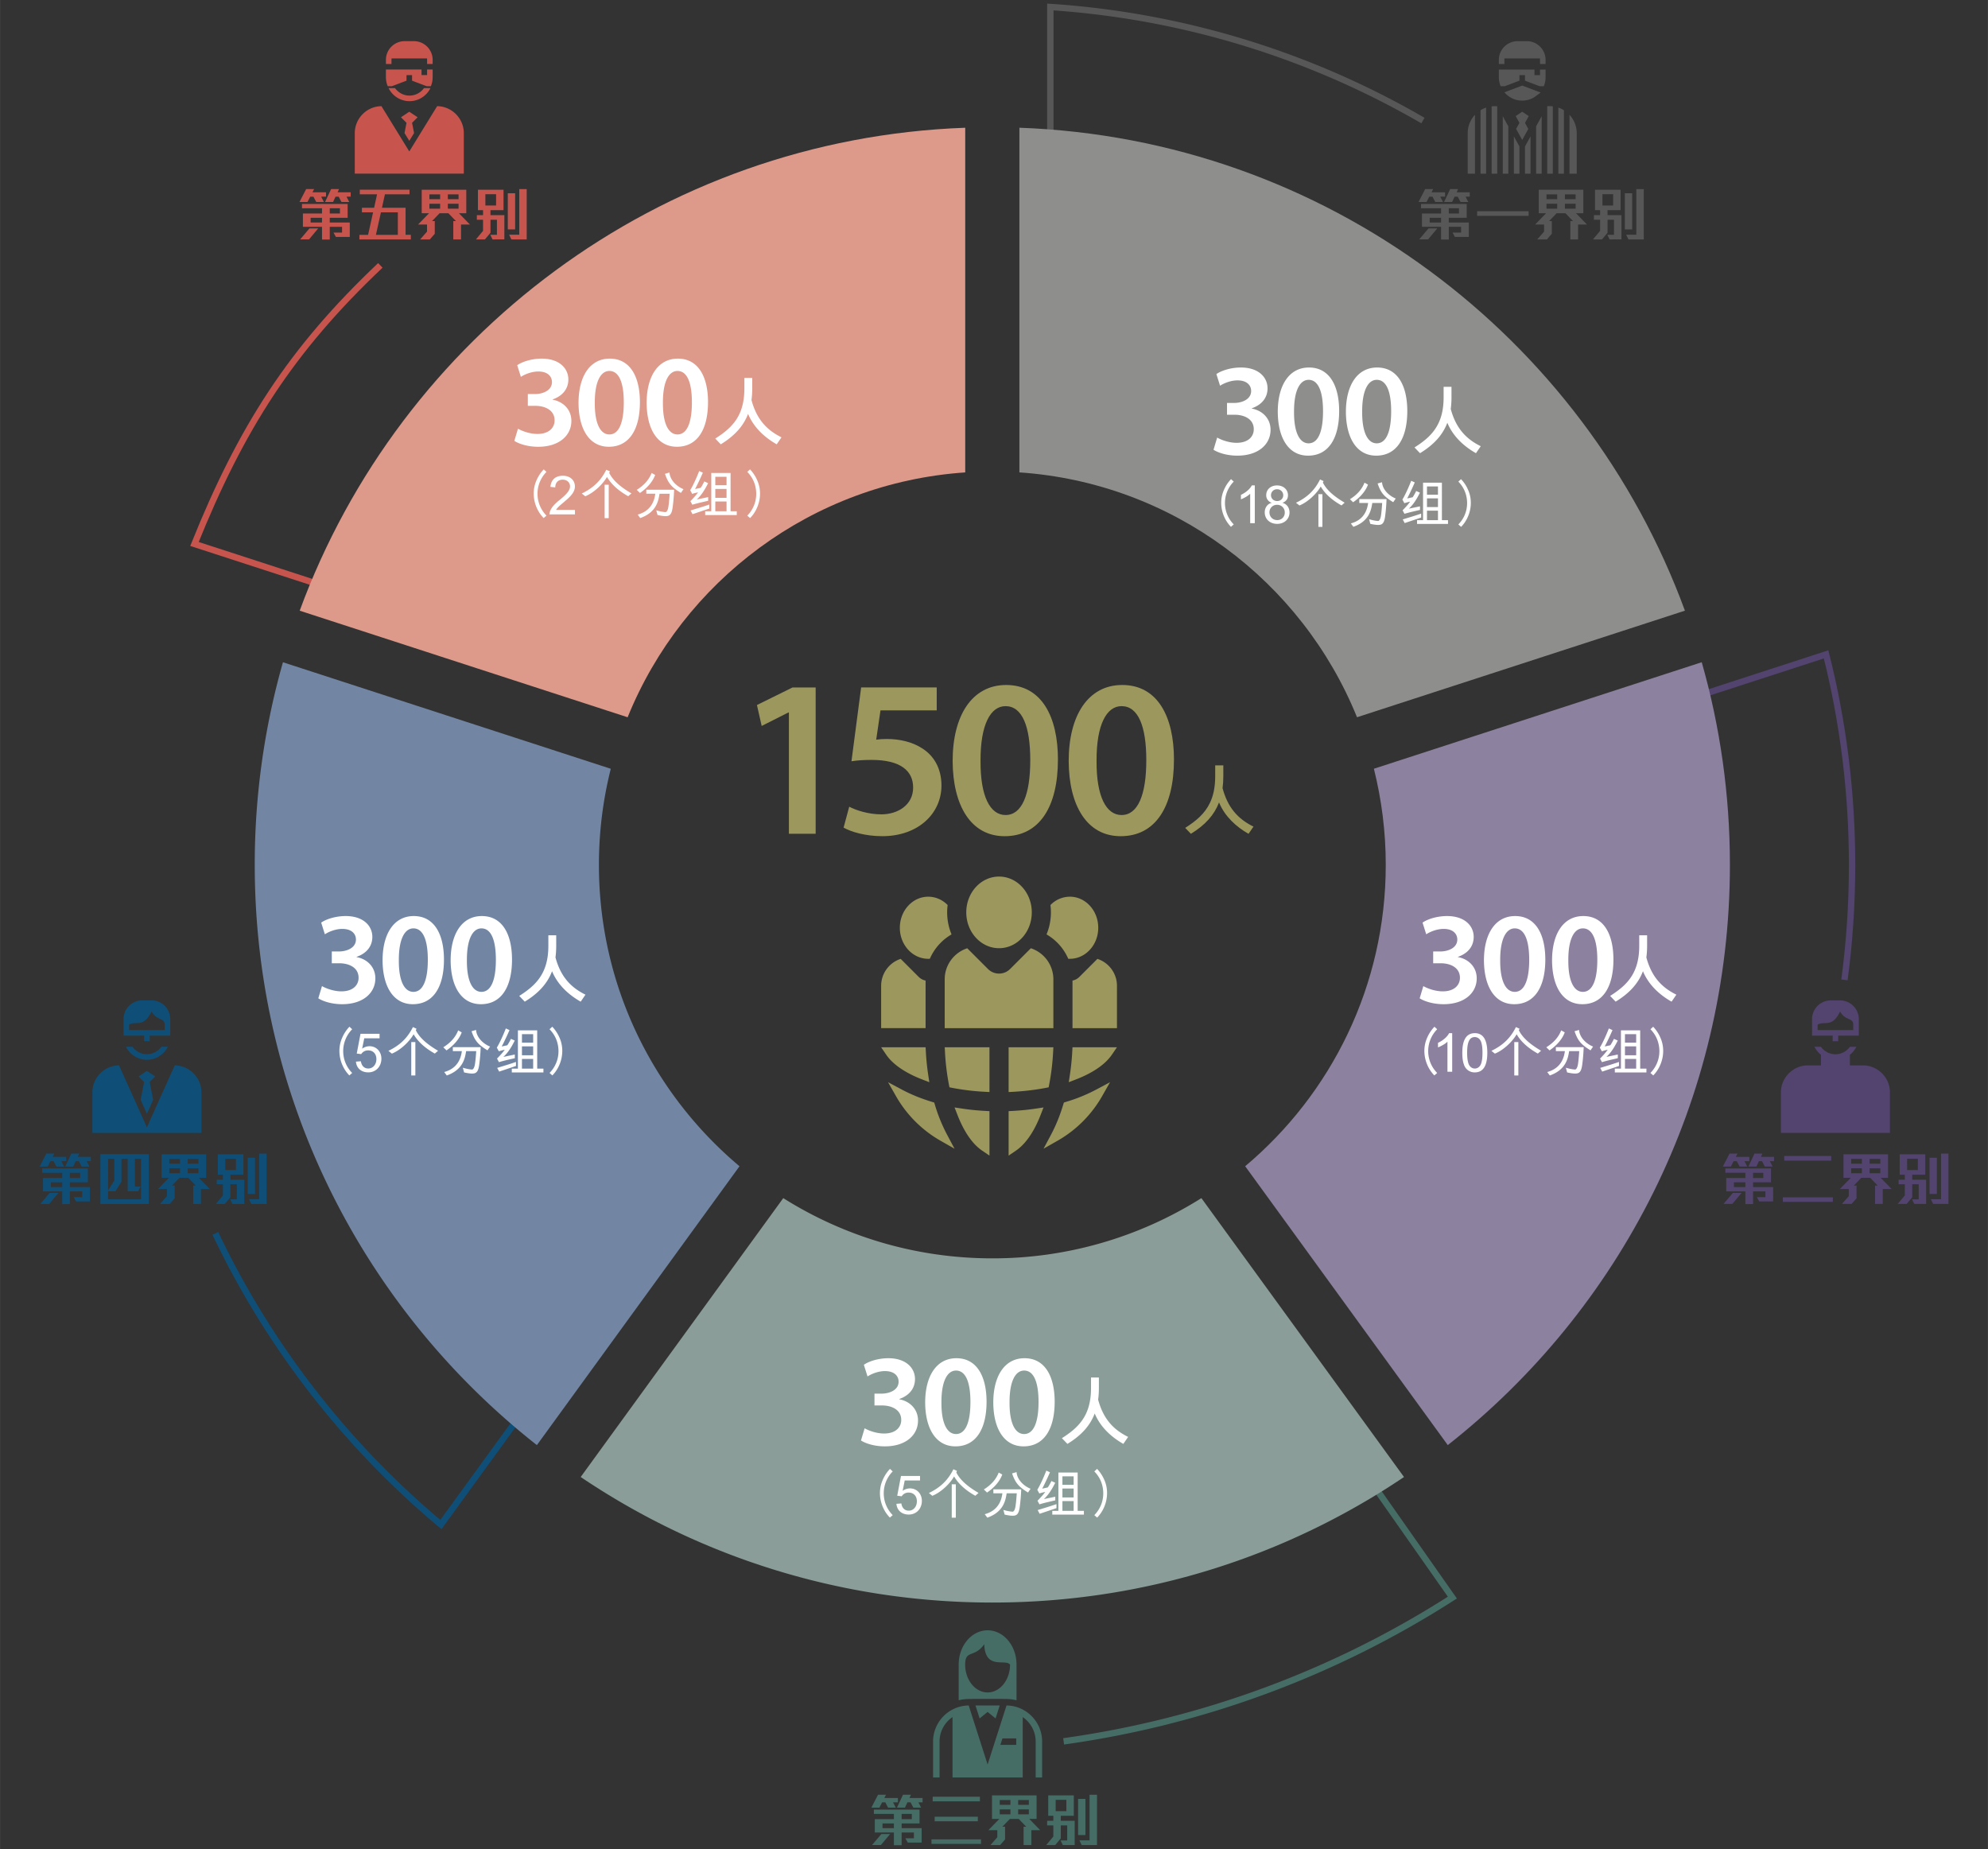 <svg width="400" height="372" version="1.1" viewBox="0 0 105.83 98.425" xmlns="http://www.w3.org/2000/svg"><rect x="0" y="0" width="105.83" height="98.425" fill="#333333" stroke="none"/><path d="M31.257 35.749l-20.906-6.793c2.487-6.174 5.138-10.33 9.895-14.829" fill="none" stroke="#c8544e" stroke-miterlimit="10" stroke-width=".339"/><path d="M11.463 65.657A45.953 45.953 0 0 0 23.47 81.153l12.92-17.784" fill="none" stroke="#0f4e77" stroke-miterlimit="10" stroke-width=".339"/><path d="M75.75 6.418A45.487 45.487 0 0 0 55.914.372v22.083" fill="none" stroke="#565756" stroke-miterlimit="10" stroke-width=".339"/><path d="M98.19 52.16c.268-2.003.406-4.046.406-6.122 0-3.866-.481-7.62-1.384-11.205L76.14 41.679c.263 1.419.408 2.88.408 4.375 0 6.77-2.83 12.874-7.365 17.21" fill="none" stroke="#52436f" stroke-miterlimit="10" stroke-width=".339"/><path d="M56.622 92.694a51.416 51.416 0 0 0 20.695-7.652l-13.47-19.196" fill="none" stroke="#456d66" stroke-miterlimit="10" stroke-width=".339"/><path d="M31.882 46.04c0-1.766.22-3.48.632-5.117l-17.453-5.67a39.276 39.276 0 0 0-1.501 10.786c0 12.533 5.875 23.696 15.02 30.886l10.786-14.844c-4.574-3.843-7.484-9.602-7.484-16.042" fill="#7286a4"/><path d="M51.383 25.147V6.8c-16.3.59-30.073 11.118-35.43 25.708l17.458 5.673c2.938-7.25 9.813-12.478 17.973-13.034" fill="#dd998a"/><path d="M72.24 38.18l17.457-5.673c-5.357-14.59-19.129-25.12-35.43-25.708v18.347c8.16.556 15.035 5.785 17.973 13.033" fill="#8e8e8d"/><path d="M90.591 35.251l-17.452 5.67c.41 1.639.632 3.352.632 5.117 0 6.44-2.91 12.199-7.484 16.042l10.785 14.844c9.146-7.19 15.02-18.353 15.02-30.886 0-3.74-.523-7.36-1.5-10.787" fill="#8d81a0"/><path d="M52.826 66.984c-4.09 0-7.904-1.178-11.13-3.206L30.912 78.623c6.26 4.219 13.8 6.683 21.915 6.683s15.656-2.464 21.915-6.683L63.956 63.778a20.837 20.837 0 0 1-11.13 3.206" fill="#8a9d98"/><path d="M49.771 58.817a8.78 8.78 0 0 0 .64 1.574l.404.757-.745-.424a6.344 6.344 0 0 1-2.371-2.371l-.424-.745.756.403c.5.266 1.033.476 1.574.64l.128.039zm2.903.331v2.367l-.388-.264c-.624-.424-1.05-1.215-1.316-1.902l-.155-.398.423.063c.398.06.8.1 1.202.121zm2.723.201c-.266.687-.693 1.478-1.316 1.902l-.388.264v-2.367l.234-.013a12.94 12.94 0 0 0 1.202-.12l.423-.064zm.559 1.042c.266-.5.476-1.033.64-1.574l.039-.127.126-.039a8.754 8.754 0 0 0 1.575-.64l.757-.403-.424.745a6.34 6.34 0 0 1-2.371 2.37l-.746.425zm-6.883-2.938c-.687-.267-1.477-.693-1.902-1.317l-.264-.388h2.367l.013.235c.022.402.062.803.121 1.202l.063.422zm.2-2.723h-2.366v-2.258a1.51 1.51 0 0 1 1.04-1.43l.96.96a.716.716 0 0 0 .366.195zm9.148-3.688c.601.197 1.04.765 1.04 1.43v2.258h-2.367v-2.533a.715.715 0 0 0 .367-.196zm-1.469-3.31c.835 0 1.513.74 1.513 1.654s-.678 1.653-1.513 1.653a1.34 1.34 0 0 1-.084-.002 2.77 2.77 0 0 0-1.156-1.297 3.061 3.061 0 0 0 .208-1.563 1.44 1.44 0 0 1 1.032-.444m-7.537 0c.399 0 .761.168 1.032.444a3.05 3.05 0 0 0 .208 1.563 2.77 2.77 0 0 0-1.156 1.297 1.346 1.346 0 0 1-.084.002c-.835 0-1.513-.74-1.513-1.653s.678-1.653 1.513-1.653m6.244 10.179c-.562.107-1.133.173-1.705.205l-.261.014v-2.383h2.383l-.014.262a12.695 12.695 0 0 1-.206 1.704l-.032.166zm-3.247.205a12.825 12.825 0 0 1-1.704-.205l-.165-.032-.032-.166a12.752 12.752 0 0 1-.205-1.704l-.015-.262h2.383v2.383zm2.465-7.64a1.743 1.743 0 0 1 1.199 1.65v2.603h-5.785v-2.603c0-.768.505-1.423 1.2-1.65l1.106 1.107a.832.832 0 0 0 1.173 0zm-1.693-3.816c.963 0 1.743.853 1.743 1.906s-.78 1.907-1.743 1.907-1.745-.853-1.745-1.907.781-1.906 1.745-1.906m6.012 9.475c-.425.624-1.215 1.05-1.901 1.317l-.4.154.064-.422c.06-.399.1-.8.122-1.202l.012-.235h2.367z" fill="#9c975d" fill-rule="evenodd"/><path d="M41.996 37.925h-.024l-1.425.719-.252-1.114 1.892-.934h1.234v7.785h-1.425zM49.866 37.816h-2.994l-.228 1.557c.18-.024.336-.036.563-.036.683 0 1.365.156 1.892.503.587.371 1.019 1.03 1.019 1.976 0 1.485-1.234 2.695-3.15 2.695-.899 0-1.653-.228-2.06-.455l.3-1.114c.335.18 1.005.407 1.712.407.862 0 1.69-.49 1.69-1.425 0-.886-.66-1.473-2.217-1.473-.431 0-.754.024-1.066.072l.515-3.929h4.024zM52.198 40.511c-.011 1.892.516 2.874 1.33 2.874.862 0 1.318-1.053 1.318-2.922 0-1.808-.432-2.874-1.318-2.874-.791 0-1.341.97-1.33 2.922m4.12-.072c0 2.503-.981 4.073-2.838 4.073-1.796 0-2.755-1.63-2.767-4.001 0-2.42 1.03-4.048 2.85-4.048 1.881 0 2.756 1.677 2.756 3.976M58.375 40.511c-.011 1.892.516 2.874 1.33 2.874.862 0 1.318-1.053 1.318-2.922 0-1.808-.432-2.874-1.318-2.874-.79 0-1.341.97-1.33 2.922m4.12-.072c0 2.503-.981 4.073-2.838 4.073-1.796 0-2.755-1.63-2.766-4.001 0-2.42 1.03-4.048 2.85-4.048 1.88 0 2.755 1.677 2.755 3.976M66.465 44.385c-.647-.368-1.258-.915-1.57-1.67-.256.67-.735 1.202-1.498 1.67l-.303-.316c.575-.364 1.038-.75 1.314-1.326.184-.38.283-.839.283-1.426v-.575h.432v.57c0 .228-.012.44-.04.644.136.511.34.915.59 1.226.3.376.668.628 1.056.82z" fill="#9c975d"/><path d="M64.796 23.292c.174.104.6.28 1.033.28.656 0 .922-.37.915-.727 0-.538-.503-.768-1.027-.768h-.397v-.628h.383c.399 0 .901-.182.901-.636 0-.307-.23-.565-.726-.565-.37 0-.74.16-.928.286l-.196-.621c.258-.182.76-.35 1.306-.35.935 0 1.417.517 1.417 1.11 0 .475-.28.866-.838 1.062v.014c.551.098.999.516.999 1.13 0 .769-.643 1.376-1.767 1.376-.551 0-1.026-.154-1.27-.314zM68.888 21.923c-.007 1.103.3 1.676.775 1.676.503 0 .768-.615.768-1.704 0-1.054-.252-1.676-.768-1.676-.46 0-.782.566-.775 1.704m2.402-.042c0 1.46-.572 2.374-1.655 2.374-1.047 0-1.606-.95-1.613-2.332 0-1.41.601-2.36 1.662-2.36 1.096 0 1.606.978 1.606 2.318M72.515 21.923c-.007 1.103.3 1.676.775 1.676.503 0 .768-.615.768-1.704 0-1.054-.251-1.676-.768-1.676-.46 0-.782.566-.775 1.704m2.402-.042c0 1.46-.573 2.374-1.655 2.374-1.047 0-1.606-.95-1.613-2.332 0-1.41.6-2.36 1.662-2.36 1.096 0 1.606.978 1.606 2.318M78.572 24.124c-.628-.356-1.22-.887-1.523-1.62-.248.651-.714 1.167-1.454 1.62l-.294-.306c.558-.353 1.008-.729 1.275-1.287.178-.368.275-.813.275-1.383v-.558h.419v.554c0 .221-.012.426-.04.624.133.496.33.887.574 1.19.291.364.647.608 1.024.794zM65.53 28.044c-.482-.493-.661-1.268-.395-1.915.092-.227.221-.44.4-.624l.143.131a1.622 1.622 0 0 0 0 2.279zM66.553 26.283a1.25 1.25 0 0 1-.305.21c-.09.048-.115.06-.188.087v-.238c.266-.123.487-.319.58-.504h.159v2.013h-.246zM67.989 26.671c.184 0 .324-.131.324-.308a.317.317 0 0 0-.327-.318.312.312 0 0 0-.325.313c0 .18.138.313.328.313m.003 1.014a.388.388 0 0 0 .402-.403.398.398 0 0 0-.411-.41.393.393 0 0 0-.403.404c0 .235.174.409.412.409m-.437-1a.409.409 0 0 1-.148-.327c0-.302.24-.518.576-.518.34 0 .582.222.582.523 0 .197-.098.328-.294.4.096.034.129.051.188.096.12.095.188.25.188.42 0 .353-.277.607-.658.607-.386 0-.661-.254-.661-.613 0-.17.067-.321.185-.417a.41.41 0 0 1 .196-.09.432.432 0 0 1-.154-.08M70.398 28.047h-.213v-1.741h.213zm1.017-1.142c-.42-.235-.849-.562-1.106-1.007-.19.344-.658.817-1.134 1.01l-.182-.146c.602-.29.994-.666 1.28-1.24l.187.087-.036.079c.224.456.702.8 1.158 1.069zM73.337 25.737l.235-.067c.03.417.4.735.73.867l-.134.196c-.496-.302-.664-.506-.831-.996m.403 1.724c-.037.297-.11.431-.244.467-.145.04-.406-.01-.549-.044l-.063-.244c.19.053.318.081.47.093.08.005.134-.121.16-.27.03-.187.052-.475.066-.688h-.526c-.056.342-.146.966-1.008 1.268l-.134-.18c.319-.089.82-.312.92-1.088h-.47v-.207h1.45a9.333 9.333 0 0 1-.072.893m-1.876-.887c.406-.255.644-.546.775-.882l.185.104c-.129.366-.448.708-.791.94zM76.55 27.183h-.584v.507h.585zm-.585-.19h.585v-.465h-.585zm0-.658h.585v-.442h-.585zm-.529 1.554v-.199h.32v-1.996h1.004v1.996h.325v.199zm-.761-.239c.338-.106.59-.176.98-.31v.21l-.877.294zm.918-.696v.19c-.216.053-.546.12-.826.207l-.1-.187c.167-.168.319-.34.4-.46-.026.003-.191.042-.305.082l-.107-.194c.14-.22.336-.652.47-.999l.19.087c-.083.196-.299.666-.405.851.045-.006.204-.042.294-.062a2.95 2.95 0 0 0 .187-.333l.199.09c-.165.33-.335.616-.59.85zM78.032 26.305a1.585 1.585 0 0 0-.397-.667l.142-.131c.18.184.308.397.4.624.264.647.087 1.422-.394 1.915l-.148-.13c.42-.425.567-1.032.397-1.611M27.574 22.82c.175.104.6.279 1.033.279.657 0 .922-.37.915-.727 0-.537-.502-.768-1.026-.768h-.398v-.628h.384c.398 0 .9-.182.9-.636 0-.306-.23-.565-.726-.565-.37 0-.74.16-.928.286l-.196-.621c.258-.181.761-.35 1.306-.35.935 0 1.417.517 1.417 1.11 0 .476-.28.867-.838 1.062v.014c.552.098.999.517.999 1.131 0 .768-.643 1.376-1.767 1.376-.551 0-1.026-.154-1.27-.315zM31.663 21.45c-.007 1.103.3 1.676.775 1.676.503 0 .768-.615.768-1.704 0-1.054-.252-1.675-.768-1.675-.46 0-.782.565-.775 1.703m2.402-.042c0 1.46-.573 2.374-1.655 2.374-1.047 0-1.606-.95-1.613-2.332 0-1.41.6-2.36 1.662-2.36 1.096 0 1.606.978 1.606 2.318M35.29 21.45c-.008 1.103.3 1.676.774 1.676.503 0 .768-.615.768-1.704 0-1.054-.251-1.675-.768-1.675-.46 0-.782.565-.774 1.703m2.4-.042c0 1.46-.571 2.374-1.654 2.374-1.047 0-1.606-.95-1.613-2.332 0-1.41.601-2.36 1.662-2.36 1.096 0 1.606.978 1.606 2.318M41.347 23.652c-.628-.357-1.221-.888-1.524-1.62-.248.65-.713 1.166-1.453 1.62l-.294-.307c.558-.352 1.007-.728 1.275-1.286.178-.368.275-.814.275-1.384v-.558h.419v.554c0 .221-.012.427-.04.624.132.496.33.888.574 1.19.29.364.648.609 1.023.794zM28.94 27.578c-.493-.503-.675-1.295-.404-1.955.094-.231.226-.449.41-.637l.145.134a1.655 1.655 0 0 0 0 2.327zM29.246 27.38a.627.627 0 0 1 .069-.245c.077-.154.208-.303.414-.472l.095-.077c.377-.309.52-.503.52-.697 0-.206-.163-.355-.386-.355-.246 0-.397.154-.4.412l-.258-.029c.035-.383.27-.592.664-.592.38 0 .64.232.64.57 0 .242-.143.46-.503.762l-.206.175c-.169.143-.237.217-.294.308h1.006v.24zM32.404 27.582h-.218v-1.778h.218zm1.038-1.167c-.43-.24-.866-.574-1.13-1.028-.194.351-.671.834-1.157 1.031l-.186-.148c.615-.298 1.015-.68 1.306-1.266l.192.088-.037.08c.228.466.717.818 1.183 1.092zM35.399 25.222l.24-.07c.032.427.409.753.747.887l-.138.2c-.506-.309-.678-.517-.85-1.017m.413 1.76c-.037.303-.112.44-.249.478-.149.04-.415-.012-.56-.046l-.066-.249c.195.055.326.083.48.095.083.005.137-.123.163-.275.032-.191.055-.486.069-.703h-.538c-.057.349-.148.986-1.028 1.295l-.138-.183c.326-.092.837-.32.94-1.112h-.48v-.212h1.481a9.37 9.37 0 0 1-.074.912m-1.915-.906c.414-.26.657-.557.792-.9l.188.106c-.132.374-.457.723-.809.96zM38.676 26.696h-.597v.518h.597zm-.597-.194h.597v-.475h-.597zm0-.672h.597v-.451h-.597zm-.54 1.587v-.203h.325v-2.038h1.027v2.038h.33v.203zm-.778-.244c.346-.108.603-.18 1-.317v.215l-.894.3zm.938-.711v.194c-.22.055-.558.123-.844.212l-.103-.192a3.66 3.66 0 0 0 .409-.468 2.619 2.619 0 0 0-.312.082l-.108-.197c.143-.226.343-.666.48-1.02l.194.088c-.085.2-.306.68-.414.87.046-.007.209-.044.3-.064.063-.091.126-.208.192-.34l.203.092c-.17.337-.343.629-.604.869zM40.186 25.8a1.61 1.61 0 0 0-.406-.68l.146-.135c.183.19.314.406.408.638.27.66.09 1.452-.403 1.955l-.15-.131c.428-.435.58-1.055.405-1.647M75.771 52.491c.175.105.6.28 1.034.28.655 0 .92-.37.914-.727 0-.537-.502-.768-1.026-.768h-.398v-.628h.384c.398 0 .9-.182.9-.635 0-.307-.23-.566-.726-.566-.37 0-.74.16-.928.287l-.196-.622c.258-.181.761-.349 1.306-.349.935 0 1.417.517 1.417 1.11 0 .475-.279.866-.838 1.061v.014c.552.098.999.517.999 1.131 0 .768-.643 1.376-1.766 1.376-.552 0-1.027-.154-1.271-.314zM79.863 51.123c-.007 1.103.3 1.675.775 1.675.503 0 .769-.614.769-1.703 0-1.054-.252-1.676-.769-1.676-.46 0-.782.566-.775 1.704m2.402-.042c0 1.46-.572 2.374-1.655 2.374-1.047 0-1.605-.95-1.612-2.332 0-1.41.6-2.36 1.661-2.36 1.096 0 1.606.977 1.606 2.318M83.49 51.123c-.007 1.103.3 1.675.774 1.675.503 0 .769-.614.769-1.703 0-1.054-.252-1.676-.769-1.676-.46 0-.781.566-.774 1.704m2.401-.042c0 1.46-.572 2.374-1.654 2.374-1.048 0-1.607-.95-1.613-2.332 0-1.41.6-2.36 1.662-2.36 1.096 0 1.605.977 1.605 2.318M88.986 53.32c-.628-.356-1.22-.887-1.523-1.62-.248.651-.713 1.167-1.454 1.62l-.294-.306c.558-.353 1.008-.728 1.275-1.286.178-.369.275-.815.275-1.384v-.558h.419v.554c0 .221-.012.426-.04.624.133.496.33.888.574 1.19.291.364.647.608 1.024.794zM76.357 57.247c-.493-.503-.676-1.295-.404-1.955a1.96 1.96 0 0 1 .41-.638l.145.135a1.655 1.655 0 0 0 0 2.327zM77.055 55.451c-.082.08-.163.135-.311.215-.092.048-.118.06-.192.088v-.243c.272-.125.497-.325.591-.514h.164v2.055h-.252zM78.177 56.622c.057.16.186.258.335.258s.277-.097.334-.258c.049-.131.074-.328.074-.58s-.022-.443-.074-.583c-.057-.157-.185-.254-.337-.254-.28 0-.406.263-.406.834 0 .255.026.45.074.583m.335-1.626c.443 0 .665.352.665 1.046s-.222 1.043-.665 1.043a.588.588 0 0 1-.572-.397c-.065-.166-.094-.369-.094-.651 0-.69.223-1.04.666-1.04M80.83 57.25h-.217v-1.778h.217zm1.037-1.166c-.428-.24-.866-.574-1.129-1.029-.194.352-.671.835-1.157 1.032l-.186-.149c.615-.297 1.014-.68 1.306-1.266l.191.089-.036.08c.228.466.717.817 1.183 1.092zM83.821 54.894l.241-.069c.031.426.409.752.746.886l-.137.2c-.506-.308-.678-.517-.85-1.017m.412 1.76c-.037.304-.111.44-.248.478-.15.04-.415-.011-.56-.046l-.066-.249c.194.055.325.084.48.095.083.006.137-.123.163-.275.031-.191.054-.485.068-.703h-.537c-.057.349-.148.986-1.029 1.295l-.137-.183c.326-.091.837-.32.94-1.112h-.48v-.211h1.48a9.37 9.37 0 0 1-.074.912m-1.915-.907c.415-.26.658-.557.792-.9l.189.106c-.132.374-.457.723-.81.96zM87.102 56.368h-.597v.518h.597zm-.597-.194h.597V55.7h-.597zm0-.672h.597v-.451h-.597zm-.54 1.587v-.203h.326v-2.038h1.025v2.038h.332v.203zm-.778-.243c.346-.108.603-.18 1-.317v.214l-.894.3zm.937-.712v.195c-.22.054-.557.122-.843.211l-.102-.191a3.66 3.66 0 0 0 .408-.47 2.619 2.619 0 0 0-.311.084l-.11-.197c.144-.226.344-.666.481-1.021l.194.089c-.085.2-.306.68-.414.869.046-.006.21-.043.3-.063a2.78 2.78 0 0 0 .191-.34l.204.09c-.17.338-.343.63-.604.87zM88.266 55.469a1.61 1.61 0 0 0-.405-.68l.146-.135c.182.19.314.406.408.638.27.66.089 1.452-.403 1.955l-.151-.132c.428-.434.58-1.054.405-1.646M17.139 52.491c.175.105.6.28 1.033.28.656 0 .922-.37.915-.727 0-.537-.503-.768-1.027-.768h-.398v-.628h.385c.398 0 .9-.182.9-.635 0-.307-.23-.566-.726-.566-.37 0-.74.16-.928.287l-.196-.622c.258-.181.76-.349 1.306-.349.935 0 1.417.517 1.417 1.11 0 .475-.28.866-.838 1.061v.014c.552.098.999.517.999 1.131 0 .768-.643 1.376-1.767 1.376-.552 0-1.026-.154-1.27-.314zM21.231 51.123c-.007 1.103.3 1.675.775 1.675.503 0 .768-.614.768-1.703 0-1.054-.251-1.676-.768-1.676-.46 0-.782.566-.775 1.704m2.402-.042c0 1.46-.572 2.374-1.655 2.374-1.047 0-1.606-.95-1.613-2.332 0-1.41.6-2.36 1.662-2.36 1.096 0 1.606.977 1.606 2.318M24.854 51.123c-.007 1.103.3 1.675.775 1.675.503 0 .768-.614.768-1.703 0-1.054-.251-1.676-.768-1.676-.46 0-.782.566-.775 1.704m2.402-.042c0 1.46-.572 2.374-1.655 2.374-1.047 0-1.606-.95-1.612-2.332 0-1.41.6-2.36 1.661-2.36 1.096 0 1.606.977 1.606 2.318M30.912 53.32c-.628-.356-1.221-.887-1.524-1.62-.248.651-.713 1.167-1.453 1.62l-.294-.306c.558-.353 1.007-.728 1.274-1.286.179-.369.276-.815.276-1.384v-.558h.418v.554c0 .221-.012.426-.039.624.132.496.33.888.574 1.19.29.364.647.608 1.023.794zM18.596 57.247c-.492-.503-.675-1.295-.403-1.955.094-.232.226-.449.409-.638l.145.135a1.655 1.655 0 0 0 0 2.327zM19.21 56.492c.037.246.18.386.394.386.249 0 .432-.212.432-.5 0-.28-.174-.464-.437-.464a.425.425 0 0 0-.372.198l-.237-.029.2-1.052h1.015v.24h-.815l-.112.55a.696.696 0 0 1 .39-.13c.365 0 .634.284.634.664 0 .423-.295.729-.698.729-.371 0-.626-.22-.657-.572zM22.11 57.25h-.218v-1.778h.218zm1.037-1.166c-.429-.24-.866-.574-1.13-1.029-.193.352-.67.835-1.157 1.032l-.185-.149c.614-.297 1.014-.68 1.306-1.266l.191.089-.037.08c.229.466.718.817 1.184 1.092zM25.101 54.894l.24-.069c.032.426.41.752.747.886l-.138.2c-.506-.308-.677-.517-.849-1.017m.412 1.76c-.037.304-.111.44-.249.478-.148.04-.414-.011-.56-.046l-.066-.249c.195.055.326.084.48.095.083.006.137-.123.163-.275.032-.191.055-.485.069-.703h-.537c-.057.349-.149.986-1.03 1.295l-.137-.183c.326-.091.838-.32.94-1.112h-.48v-.211h1.481a9.26 9.26 0 0 1-.074.912m-1.915-.907c.414-.26.658-.557.792-.9l.188.106c-.131.374-.457.723-.809.96zM28.382 56.368h-.597v.518h.597zm-.597-.194h.597V55.7h-.597zm0-.672h.597v-.451h-.597zm-.54 1.587v-.203h.325v-2.038h1.027v2.038h.331v.203zm-.778-.243c.346-.108.603-.18 1-.317v.214l-.894.3zm.938-.712v.195c-.22.054-.558.122-.844.211l-.103-.191c.172-.172.326-.346.41-.47a2.601 2.601 0 0 0-.313.084l-.108-.197c.143-.226.343-.666.48-1.021l.195.089c-.086.2-.306.68-.415.869.046-.006.209-.043.3-.063a2.98 2.98 0 0 0 .192-.34l.203.09c-.169.338-.344.63-.604.87zM29.66 55.469a1.61 1.61 0 0 0-.407-.68l.146-.135c.183.19.314.406.409.638.268.66.088 1.452-.404 1.955l-.15-.132c.428-.434.58-1.054.405-1.646M46.028 76.029c.175.105.6.279 1.034.279.656 0 .92-.37.914-.726 0-.538-.502-.768-1.026-.768h-.398v-.629h.384c.398 0 .9-.181.9-.635 0-.307-.23-.565-.726-.565-.37 0-.74.16-.928.286l-.196-.621c.258-.182.761-.35 1.306-.35.935 0 1.417.517 1.417 1.11 0 .475-.279.866-.838 1.062v.014c.552.098.999.516.999 1.13 0 .769-.643 1.376-1.766 1.376-.552 0-1.027-.153-1.271-.314zM50.117 74.66c-.007 1.103.3 1.676.775 1.676.503 0 .768-.614.768-1.704 0-1.054-.251-1.675-.768-1.675-.46 0-.782.565-.775 1.703m2.402-.041c0 1.459-.573 2.373-1.655 2.373-1.047 0-1.606-.95-1.613-2.332 0-1.41.6-2.36 1.662-2.36 1.096 0 1.606.978 1.606 2.319M53.743 74.66c-.007 1.103.3 1.676.775 1.676.503 0 .768-.614.768-1.704 0-1.054-.251-1.675-.768-1.675-.46 0-.782.565-.775 1.703m2.402-.041c0 1.459-.572 2.373-1.655 2.373-1.047 0-1.606-.95-1.613-2.332 0-1.41.601-2.36 1.662-2.36 1.096 0 1.606.978 1.606 2.319M59.8 76.861c-.627-.356-1.22-.887-1.523-1.62-.248.652-.713 1.167-1.453 1.62l-.294-.305c.558-.353 1.007-.73 1.275-1.287.178-.369.275-.814.275-1.384v-.558h.419v.554c0 .221-.012.427-.04.624.132.496.33.888.574 1.19.29.365.648.608 1.023.794zM47.372 80.784c-.492-.503-.675-1.295-.403-1.955.094-.231.225-.448.409-.638l.145.135a1.655 1.655 0 0 0 0 2.327zM47.983 80.03c.037.245.18.385.394.385.248 0 .432-.211.432-.5 0-.28-.175-.463-.438-.463a.424.424 0 0 0-.371.198l-.237-.03.2-1.051h1.014v.24h-.815l-.111.55a.695.695 0 0 1 .39-.13c.365 0 .634.283.634.663 0 .424-.295.73-.698.73-.372 0-.626-.22-.658-.572zM50.882 80.788h-.217V79.01h.217zm1.038-1.166c-.429-.24-.866-.575-1.13-1.03-.194.353-.67.836-1.157 1.032l-.185-.148c.615-.297 1.014-.68 1.306-1.266l.191.088-.037.08c.229.466.718.818 1.184 1.092zM53.877 78.431l.24-.068c.032.426.41.752.746.886l-.137.2c-.505-.309-.677-.517-.849-1.018m.412 1.761c-.037.303-.111.44-.249.478-.148.04-.414-.012-.56-.046l-.065-.249a2.3 2.3 0 0 0 .48.094c.082.006.137-.122.162-.274.032-.192.055-.486.07-.703h-.538c-.057.348-.149.986-1.029 1.295l-.138-.183c.326-.092.838-.32.94-1.112h-.48v-.212h1.481c-.008.312-.037.62-.074.912m-1.915-.906c.414-.26.658-.557.792-.9l.189.105c-.132.375-.458.724-.81.96zM57.155 79.906h-.597v.518h.597zm-.597-.194h.597v-.475h-.597zm0-.672h.597v-.452h-.597zm-.54 1.586v-.202h.325v-2.039h1.026v2.039h.332v.202zm-.778-.242c.346-.109.603-.18 1-.318v.215l-.895.3zm.937-.712v.194c-.22.054-.557.123-.843.212l-.103-.192c.172-.172.326-.346.41-.468a2.562 2.562 0 0 0-.313.082l-.108-.197c.143-.226.343-.666.48-1.02l.195.088c-.086.2-.306.68-.415.87.046-.006.209-.043.3-.064.063-.091.126-.208.192-.34l.202.092c-.168.337-.343.628-.602.869zM58.661 79.006a1.615 1.615 0 0 0-.406-.68l.147-.135c.182.19.314.407.408.638.269.66.088 1.452-.403 1.955l-.152-.131c.429-.434.58-1.055.406-1.647" fill="#fff"/><path d="M20.543 3.406v-.22c0-.547.448-.995.995-.995h.498c.547 0 .995.448.995.995v.22h-.296v-.22a.777.777 0 0 0-.004-.076h-1.887a.682.682 0 0 0-.005.076v.22zm1.499 3.677l-.107-.545.296-.295-.444-.296-.444.296.296.295-.106.545.254.413zm-3.157 2.161h5.805V7.088c0-.785-.638-1.428-1.42-1.437l-1.483 2.41-1.482-2.41c-.783.01-1.42.652-1.42 1.437zM20.64 4.59h.217l.782-.295v-.296h.296v.296l.782.295h.218a1.23 1.23 0 0 0 .096-.478V3.7h-.296v.297h-.296v-.296h-1.896v.409c0 .17.035.33.097.478M21.8 5.385c-.488 0-.912-.284-1.116-.695h.344c.173.241.454.399.771.399a.948.948 0 0 0 .77-.399h.345c-.204.411-.628.695-1.115.695" fill="#c8544e" fill-rule="evenodd"/><path d="M79.112 5.727a1.457 1.457 0 0 0-.296.14v3.378h.296zm.44-.075c-.048 0-.097.003-.144.009v3.584h.296V5.652zm.743 1.07L80 6.188v3.058h.295zm.592 1.072l-.296-.536v1.987h.296zm.592-.536l-.296.536v1.451h.296zm.592-1.07l-.296.535v2.522h.296zm.592-.527a1.306 1.306 0 0 0-.145-.01h-.151v3.594h.296zm.592.206a1.457 1.457 0 0 0-.296-.14v3.518h.296zm-5.122 3.378h.387V6.11c-.047.05-.091.104-.13.162-.006.007-.012.015-.017.024l-.004.007c-.15.226-.236.496-.236.786zm3.226-2.382l-.176-.324.2-.36-.348-.232-.347.232.199.36-.176.324.324.587zm-1.568-3.457v-.22c0-.546.448-.994.995-.994h.498c.547 0 .995.448.995.995v.22h-.296v-.22a.691.691 0 0 0-.004-.077h-1.888a.789.789 0 0 0-.004.077v.22zm1.244 1.95c-.379 0-.72-.173-.949-.443l.95-.358.98.372-.347.253a1.23 1.23 0 0 1-.634.175m-1.148-.765h.218l.782-.296v-.296h.296v.296l.782.296h.218c.062-.148.096-.31.096-.478v-.41h-.296v.296h-.296v-.296h-1.896v.41c0 .169.035.33.096.478m3.664 1.52v3.135h.387V7.09a1.455 1.455 0 0 0-.387-.98" fill="#565756" fill-rule="evenodd"/><path d="M7.819 56.414c-.488 0-.912-.284-1.116-.694h.344a.948.948 0 0 0 1.542 0h.344c-.203.41-.628.694-1.114.694m-.949-1.582h1.896v-.29c0-.384-.414-.188-.699-.7-.433.897-.827.48-1.197.7zm.8.592h.296v-.296h1.096v-.882a.998.998 0 0 0-.995-.995H7.57a.998.998 0 0 0-.995.995v.882H7.67zm-.185 3.122l.334.74.332-.74-.185-.948.296-.296-.443-.296-.445.296.296.296zm-2.57 1.758h5.806v-2.156c0-.785-.637-1.428-1.42-1.437l-1.482 3.297-1.483-3.297c-.783.009-1.42.652-1.42 1.437z" fill="#0f4e77" fill-rule="evenodd"/><path d="M52.396 87.522c.043 1.394 1.14.762 1.373 1.088 0 .818-.535 1.481-1.194 1.481s-1.195-.663-1.195-1.48c0-.818.499-.338 1.016-1.089m-2.724 7.096h.345v-1.917c0-.538.274-1.015.69-1.299v3.216h3.736v-3.216c.415.284.69.761.69 1.299v1.917h.344v-1.917c0-1.022-.81-1.863-1.82-1.914l-.023-.001h-.007a.927.927 0 0 0-.045-.002l-1.007 3.144-.897-2.799-.11-.345-.046.001h-.007l-.024.002a1.923 1.923 0 0 0-1.82 1.914zm2.257-3.834h1.29l-.22.69-.424-.345-.425.345zm2.169 1.754h-.733l-.11.344h.843zm-1.523-5.754c.85 0 1.539.819 1.539 1.826v1.898a2.248 2.248 0 0 0-.439-.066l-.024-.001h-.011l-.054-.002-.255-.003h-1.513l-.255.003-.054.001-.035.002c-.15.008-.297.03-.439.066V88.61c0-1.007.69-1.826 1.54-1.826" fill="#456d66" fill-rule="evenodd"/><path d="M96.761 54.834h1.897v-.29c0-.385-.415-.188-.7-.7-.434.897-.827.48-1.197.7zm.8.592h.296v-.296h1.097v-.883a.998.998 0 0 0-.996-.995h-.497a.998.998 0 0 0-.996.995v.883h1.097zm-2.754 4.88h5.805v-2.157c0-.79-.647-1.437-1.437-1.437h-.695v-.566c.144-.114.262-.259.344-.424h-.344a.949.949 0 0 1-.77.398.949.949 0 0 1-.771-.398h-.345c.083.165.2.31.345.425v.565h-.695c-.79 0-1.437.647-1.437 1.437z" fill="#52436f" fill-rule="evenodd"/><g fill="#565756"><path d="M77.669 11.086h-.542v.278h.542zm.35-.617l.147.284h-.414l-.15-.284h-.167l-.132.284h-.427l.324-.69h.423l-.079.174h.698v.232zm-1.304 1.124h-.606v.253h.606zm.737 1.019l-.124-.23h.454v-.308h-.656v.678h-.411v-.678h-1.017v-.71h1.017v-.278h-1.066v-.229h2.431v.736h-.954v.253h1.067v.766zm-1.428.131h-.472l.496-.586h.466zm.646-2.274l.146.284h-.409l-.148-.284h-.172l-.146.284h-.426l.356-.69h.424l-.088.174h.722v.232zM78.636 11.244h2.74v.245h-2.74zM83.878 10.846h-.57v.262h.57zm0-.5h-.57v.256h.57zm-.981.5h-.57v.262h.57zm0-.5h-.57v.256h.57zm1.112 1.605v.793h-.412v-.976h.141l-.4-.416h-.472l-.399.416h.143v.677l-.262.3h-.514l.365-.416v-.378h-.475l.582-.599h-.39v-1.251h2.373v1.251h-.39l.582.599z"/></g><path d="M86.69 12.744l-.12-.25h.54v-2.427h.396v2.677zm-.19-2.457h.39v1.925h-.39zm-.624.051h-.57v.602h.57zm-.19 2.406l-.118-.244h.353v-.803h-.343v.693l-.296.354h-.48l.38-.455v-.592h-.33v-.244h.33v-.266h-.272V10.1h1.362v1.087h-.694v.266h.74v1.29z" fill="#565756"/><path d="M18.095 11.086h-.542v.278h.542zm.35-.617l.146.284h-.414l-.15-.284h-.167l-.13.284h-.427l.323-.69h.423l-.08.174h.699v.232zm-1.304 1.124h-.606v.253h.606zm.738 1.019l-.125-.23h.454v-.308h-.655v.678h-.412v-.678h-1.017v-.71h1.017v-.278h-1.066v-.229h2.431v.736h-.953v.253h1.066v.766zm-1.43.131h-.472l.497-.586h.466zm.647-2.274l.146.284h-.409l-.149-.284h-.17l-.147.284h-.426l.356-.69h.424l-.089.174h.723v.232zM21.178 11.304h-.901l-.266 1.197h1.167zm-2.047 1.44v-.243h.463l.265-1.197h-.594v-.244h.649l.158-.717h-.92v-.244H21.8v.244h-1.31l-.158.717h1.258v1.44h.28v.245zM24.41 10.846h-.57v.262h.57zm0-.5h-.57v.256h.57zm-.981.5h-.57v.262h.57zm0-.5h-.57v.256h.57zm1.112 1.605v.793h-.411v-.976h.14l-.4-.416h-.472l-.399.416h.144v.677l-.263.3h-.515l.366-.416v-.378h-.475l.582-.599h-.39v-1.251h2.373v1.251h-.39l.582.599zM27.221 12.744l-.118-.25h.539v-2.427h.396v2.677zm-.189-2.457h.39v1.925h-.39zm-.624.051h-.57v.602h.57zm-.19 2.406L26.1 12.5h.353v-.803h-.344v.693l-.295.354h-.479l.378-.455v-.592h-.329v-.244h.33v-.266h-.272V10.1h1.362v1.087h-.695v.266h.74v1.29z" fill="#c8544e"/><g fill="#52436f"><path d="M93.869 62.43h-.543v.277h.543zm.35-.617l.146.284h-.414l-.15-.284h-.167l-.13.284h-.428l.323-.69h.424l-.08.174h.698v.232zm-1.304 1.123h-.607v.253h.607zm.737 1.019l-.125-.229h.455v-.308h-.656v.678h-.411v-.678h-1.018v-.711h1.018v-.278h-1.067V62.2h2.432v.736h-.954v.253h1.067v.766zm-1.43.132h-.47l.496-.587h.466zm.647-2.274l.147.284h-.41l-.148-.284h-.17l-.147.284h-.426l.356-.69h.424l-.089.174h.722v.232zM94.983 61.537h2.502v.243h-2.502zm-.073 2.197h2.663v.244H94.91zM100.099 62.19h-.57v.262h.57zm0-.501h-.57v.256h.57zm-.982.5h-.57v.263h.57zm0-.5h-.57v.256h.57zm1.113 1.605v.794h-.412v-.977h.14l-.399-.415h-.472l-.399.415h.143v.678l-.262.299h-.515l.365-.416v-.378h-.474l.581-.598h-.39v-1.252h2.374v1.252h-.39l.582.598z"/></g><path d="M102.91 64.087l-.119-.25h.54V61.41h.396v2.677zm-.19-2.457h.39v1.926h-.39zm-.623.052h-.57v.602h.57zm-.19 2.405l-.118-.244h.353v-.803h-.344v.693l-.295.354h-.48l.38-.454v-.593h-.33v-.244h.33v-.265h-.272v-1.087h1.362v1.087h-.695v.265h.74v1.291z" fill="#52436f"/><g fill="#456d66"><path d="M48.54 96.557h-.542v.278h.542zm.35-.616l.146.284h-.414l-.15-.284h-.167l-.13.284h-.427l.323-.69h.423l-.08.174h.698v.232zm-1.304 1.123h-.606v.253h.606zm.738 1.02l-.126-.23h.454v-.308h-.654v.678h-.412v-.678H46.57v-.71h1.017v-.279H46.52v-.228h2.431v.735h-.953v.253h1.066v.767zm-1.43.13h-.472l.497-.585h.466zm.646-2.273l.147.284h-.409l-.15-.284h-.17l-.146.284h-.427l.357-.69h.423l-.088.174h.722v.232zM49.757 96.705h2.297v.244h-2.297zm-.106-1.062h2.514v.244H49.65zm-.064 2.268h2.636v.244h-2.636zM54.77 96.317h-.569v.263h.569zm0-.5h-.569v.256h.569zm-.98.5h-.57v.263h.57zm0-.5h-.57v.256h.57zm1.112 1.605v.794h-.412v-.977h.14l-.399-.415h-.472l-.4.415h.144v.677l-.262.3h-.515l.365-.415v-.379h-.475l.582-.598h-.39v-1.251h2.373v1.25h-.39l.583.6z"/></g><path d="M57.582 98.215l-.12-.25h.54v-2.427h.396v2.677zm-.19-2.457h.39v1.926h-.39zm-.624.052h-.57v.601h.57zm-.189 2.405l-.12-.244h.354v-.803h-.343v.693l-.296.354h-.479l.379-.454v-.593h-.33v-.244h.33v-.266h-.272v-1.086h1.362v1.086h-.694v.266h.74v1.291z" fill="#456d66"/><path d="M4.262 62.43H3.72v.277h.542zm.35-.617l.147.284h-.414l-.15-.284h-.167l-.131.284H3.47l.323-.69h.424l-.08.174h.698v.232zM3.31 62.936h-.606v.253h.606zm.737 1.019l-.125-.229h.454v-.308H3.72v.678H3.31v-.678H2.29v-.711H3.31v-.278H2.242V62.2h2.432v.736H3.72v.253h1.066v.766zm-1.429.132h-.472l.496-.587h.467zm.646-2.274l.146.284h-.408l-.15-.284h-.17l-.146.284h-.427l.357-.69h.423l-.088.174h.722v.232zM6.083 61.685h-.33v1.682l.33-.52zm1.426 0h-.33v1.48h.3l-.123.244h-.56v-1.724h-.33v1.22l-.322.504h-.39v.433h1.755zm-2.167-.244H7.92v2.646H5.342zM10.563 62.19h-.57v.262h.57zm0-.501h-.57v.256h.57zm-.98.5h-.57v.263h.57zm0-.5h-.57v.256h.57zm1.111 1.605v.794h-.411v-.977h.14l-.399-.415h-.472l-.4.415h.144v.678l-.262.299h-.515l.366-.416v-.378h-.476l.582-.598h-.39v-1.252h2.373v1.252h-.39l.582.598zM13.375 64.087l-.12-.25h.54V61.41h.396v2.677zm-.19-2.457h.39v1.926h-.39zm-.624.052h-.57v.602h.57zm-.189 2.405l-.119-.244h.354v-.803h-.344v.693l-.296.354h-.478l.378-.454v-.593h-.33v-.244h.33v-.265h-.272v-1.087h1.362v1.087h-.694v.265h.74v1.291z" fill="#0f4e77"/></svg>